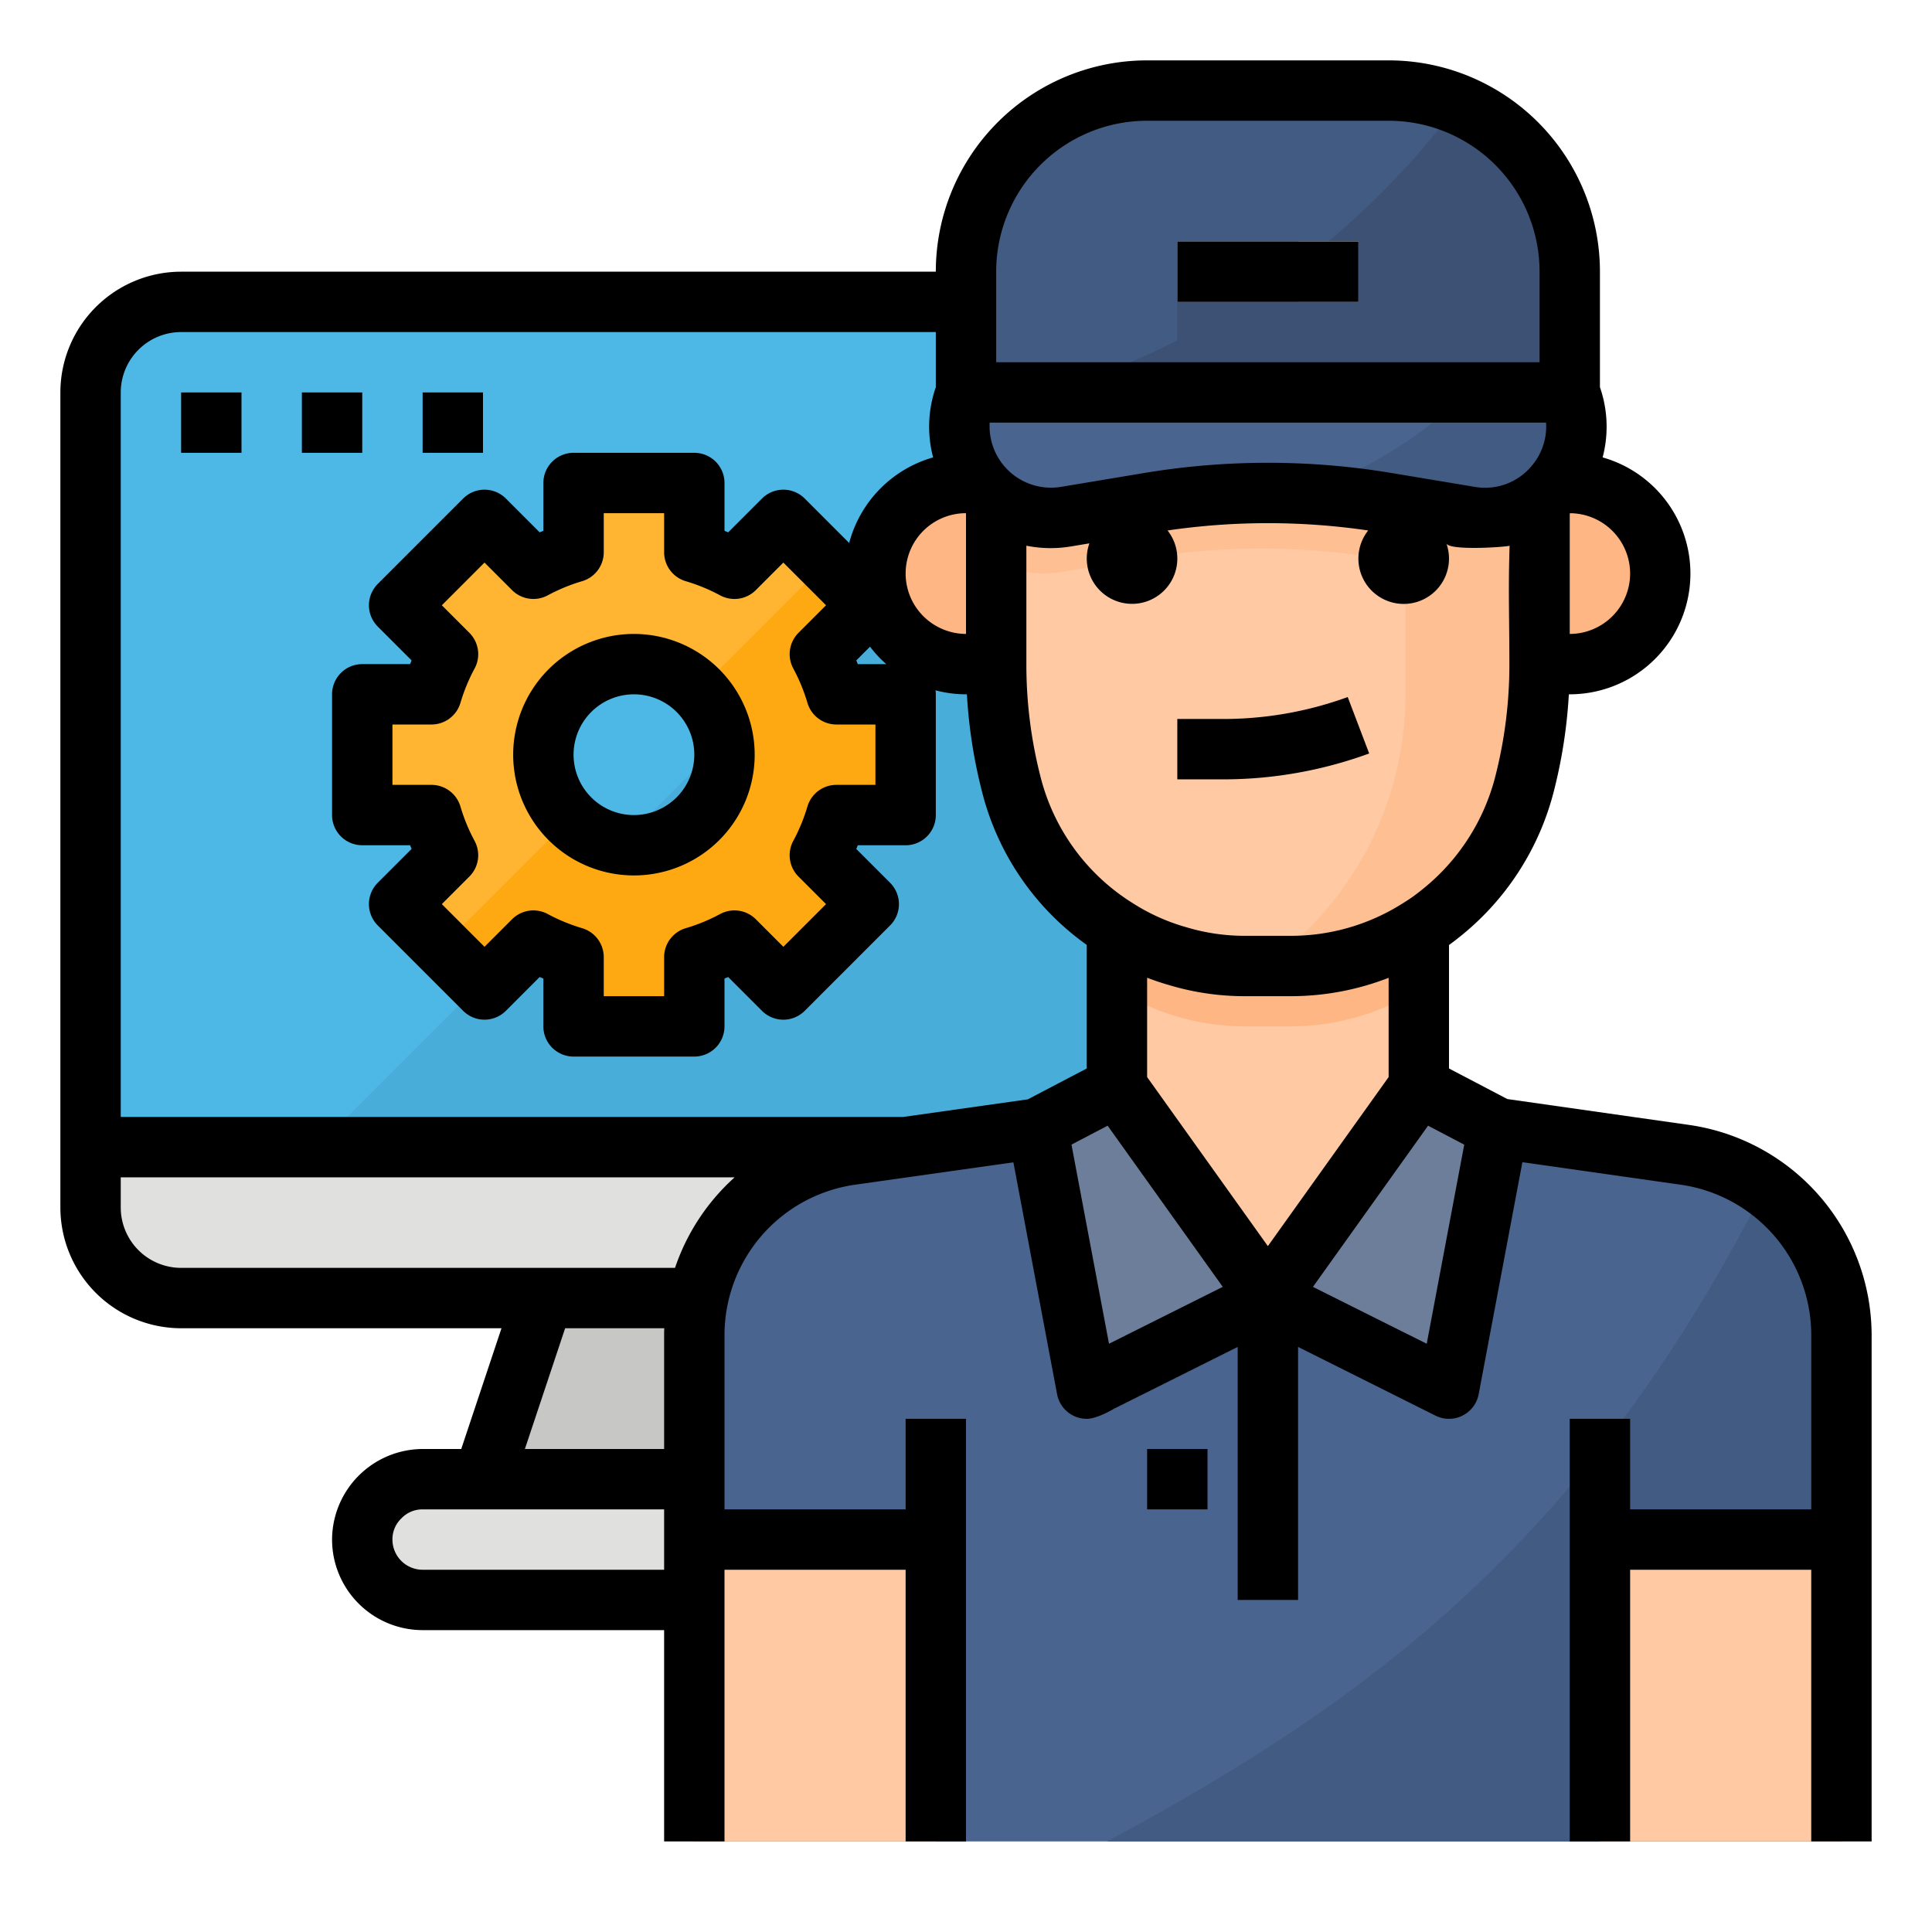 <svg height="512" viewBox="0 0 512 512" width="512" xmlns="http://www.w3.org/2000/svg"><g id="Filled_outline" data-name="Filled outline"><path d="m24 304v16a24 24 0 0 0 24 24h240a24 24 0 0 0 24-24v-16z" fill="#e0e0de"/><path d="m208 392h-80l16-48h48z" fill="#c7c7c5"/><rect fill="#e0e0de" height="32" rx="16" width="144" x="96" y="392"/><path d="m312 104a24 24 0 0 0 -24-24h-240a24 24 0 0 0 -24 24v200h288z" fill="#4db7e5"/><path d="m302.779 85.221-218.779 218.779h228v-200a23.86 23.86 0 0 0 -9.221-18.779z" fill="#48add9"/><path d="m240 216v-32h-18.35a55.684 55.684 0 0 0 -4.383-10.64l12.959-12.96-22.626-22.626-12.96 12.959a55.684 55.684 0 0 0 -10.64-4.383v-18.35h-32v18.35a55.684 55.684 0 0 0 -10.64 4.383l-12.96-12.959-22.626 22.626 12.959 12.958a55.684 55.684 0 0 0 -4.383 10.642h-18.35v32h18.35a55.648 55.648 0 0 0 4.383 10.639l-6.733 6.733-6.226 6.226 22.626 22.627 12.958-12.958a55.684 55.684 0 0 0 10.642 4.383v18.35h32v-18.35a55.684 55.684 0 0 0 10.64-4.383l12.96 12.958 22.626-22.625-12.959-12.959a55.648 55.648 0 0 0 4.383-10.641zm-72 8a24 24 0 1 1 24-24 24 24 0 0 1 -24 24z" fill="#ffb531"/><path d="m217.267 173.36 12.959-12.96-11.314-11.314-33.941 33.941a24 24 0 0 1 -33.942 33.942l-33.941 33.941 11.312 11.315 12.958-12.958a55.684 55.684 0 0 0 10.642 4.383v18.35h32v-18.35a55.684 55.684 0 0 0 10.64-4.383l12.96 12.958 22.626-22.625-12.959-12.959a55.648 55.648 0 0 0 4.383-10.641h18.35v-32h-18.35a55.684 55.684 0 0 0 -4.383-10.64z" fill="#ffa912"/><path d="m408 300.57v59.43h-144v-59.43l32-4.57v-64h80v64z" fill="#fec9a3"/><path d="m488 353.63v134.37h-304v-134.37a48 48 0 0 1 41.21-47.52l58.73-8.39 52.06 46.28 52.06-46.28 58.73 8.39a48 48 0 0 1 41.21 47.52z" fill="#49648e"/><path d="m488 353.63v134.37h-194.61c68.69-36.97 126.33-78.81 174.43-173.49a47.973 47.973 0 0 1 20.18 39.12z" fill="#425b82"/><path d="m184 408h64v80h-64z" fill="#fec9a3"/><path d="m424 408h64v80h-64z" fill="#fec9a3"/><g fill="#feb784"><path d="m296 232v30.19a63.811 63.811 0 0 0 33.97 9.81h12.06a63.811 63.811 0 0 0 33.97-9.81v-30.19z"/><path d="m256.4 128h-.4a24 24 0 0 0 0 48h8v-48z"/><path d="m416 128h-8v48h8a24 24 0 1 0 0-48z"/></g><path d="m408 120v56a129.863 129.863 0 0 1 -3.88 31.52 64.008 64.008 0 0 1 -62.09 48.48h-12.06a64 64 0 0 1 -62.09-48.48 129.475 129.475 0 0 1 -3.88-31.52v-56a72 72 0 0 1 71.06-71.99c.31-.01.63-.01.94-.01a72.006 72.006 0 0 1 72 72z" fill="#fec9a3"/><path d="m408 120v56a129.863 129.863 0 0 1 -3.88 31.52 64.008 64.008 0 0 1 -62.09 48.48h-6.99a87.842 87.842 0 0 0 37.41-72v-64a88 88 0 0 0 -37.39-71.99c.31-.01.63-.01.94-.01a72.006 72.006 0 0 1 72 72z" fill="#fec093"/><path d="m402.349 118.74-26.349-30.74-5.8 1.159a174.36 174.36 0 0 1 -68.4 0l-5.8-1.159-26.349 30.74-5.651 6.593v23.013a23.844 23.844 0 0 0 16.724 3.312l21.94-3.658a192.007 192.007 0 0 1 63.129 0l21.94 3.657a23.889 23.889 0 0 0 20.267-5.987v-20.337z" fill="#fec093"/><path d="m301.8 89.157a174.36 174.36 0 0 0 68.4 0l5.8-1.157 32 37.333v-5.333a72 72 0 0 0 -144 0v5.331l32-37.331z" fill="#95573a"/><path d="m397 299-21-11-40 56 48 24z" fill="#6d7e9b"/><path d="m336 344-40-56-21 11 13 69z" fill="#6d7e9b"/><path d="m419.542 111.8a24.289 24.289 0 0 1 -28.27 23.86l-21.94-3.66a192.325 192.325 0 0 0 -63.12 0l-21.94 3.66a24.247 24.247 0 0 1 -26.5-32.92h160a24.361 24.361 0 0 1 1.77 9.06z" fill="#49648e"/><path d="m417.772 70.737v32h-160v-32a48 48 0 0 1 48-48h64a47.982 47.982 0 0 1 15.18 2.46c.89.3 1.77.62 2.63.97a47.98 47.98 0 0 1 30.19 44.57z" fill="#425b82"/><path d="m417.772 70.737v32h-136c48-16 81.59-44.03 105.81-76.57a47.98 47.98 0 0 1 30.19 44.57z" fill="#3c5174"/><path d="m419.542 111.8a24.289 24.289 0 0 1 -28.27 23.86l-21.94-3.66a191.346 191.346 0 0 0 -20.52-2.29c16.84-7.09 30.66-15.9 40.81-26.97h28.15a24.361 24.361 0 0 1 1.77 9.06z" fill="#425b82"/><path d="m312 64h48v16h-48z" fill="#e0e0de"/><path d="m344 64h16v16h-16z" fill="#d6d6d4"/><path d="m312 80h48v16h-48z" fill="#3c5174"/><path d="m48 104h16v16h-16z"/><path d="m80 104h16v16h-16z"/><path d="m112 104h16v16h-16z"/><path d="m168 168a32 32 0 1 0 32 32 32.036 32.036 0 0 0 -32-32zm0 48a16 16 0 1 1 16-16 16.019 16.019 0 0 1 -16 16z"/><path d="m447.928 298.16-48.466-6.9-15.462-8.101v-32.721c.8-.576 1.578-1.162 2.325-1.764a72.119 72.119 0 0 0 25.506-39.174 134.2 134.2 0 0 0 3.931-25.5h.238a32 32 0 0 0 8.712-62.785 31.86 31.86 0 0 0 -.712-18.608v-30.607a56 56 0 0 0 -56-56h-64a56 56 0 0 0 -56 56h-200a32.036 32.036 0 0 0 -32 32v216a32.036 32.036 0 0 0 32 32h84.9l-10.667 32h-10.233a24.114 24.114 0 0 0 -24 24 24.027 24.027 0 0 0 24 24h64v56h16v-72h48v72h16v-112h-16v24h-48v-46.4a40.284 40.284 0 0 1 34.319-39.6l42.242-5.967 11.577 61.447a8 8 0 0 0 7.862 6.52c2.833 0 7.178-2.645 7.178-2.645l32.822-16.411v67.056h16v-67.056l36.422 18.211a8 8 0 0 0 11.44-5.674l11.586-61.494 42.2 6.009a40.293 40.293 0 0 1 34.352 39.604v46.4h-48v-24h-16v112h16v-72h48v72h16v-134.4a56.385 56.385 0 0 0 -48.072-55.44zm-111.928 32.076-32-44.8v-26.323c1.888.724 3.8 1.373 5.747 1.924a69.545 69.545 0 0 0 20.253 2.963h12a71.563 71.563 0 0 0 26-4.869v26.305zm60.324-124.677a56.054 56.054 0 0 1 -19.86 30.514l-.137.109a41.957 41.957 0 0 1 -4.487 3.145c-.047.028-.093.057-.139.086a55.154 55.154 0 0 1 -29.701 8.587h-12a53.554 53.554 0 0 1 -15.663-2.291l-.167-.049a52.7 52.7 0 0 1 -13.926-6.281 55.441 55.441 0 0 1 -24.574-33.842 119.266 119.266 0 0 1 -3.67-29.537v-31.385a32.557 32.557 0 0 0 11.811.195l4.89-.816a12 12 0 1 0 20.714-3.414 183.523 183.523 0 0 1 53.17 0 12.006 12.006 0 1 0 20.715 3.42c.669 1.881 14.186 1.112 16.764.644-.388 10.401-.064 20.923-.064 31.356a119.292 119.292 0 0 1 -3.676 29.559zm-151.624-42.259a15.983 15.983 0 0 1 11.22-27.3l.08.082v31.918a16.105 16.105 0 0 1 -11.3-4.7zm-33.09 69 7.3 7.3-11.31 11.311-7.3-7.3a8 8 0 0 0 -9.468-1.377 47.668 47.668 0 0 1 -9.112 3.75 8 8 0 0 0 -5.72 7.666v10.35h-16v-10.35a8 8 0 0 0 -5.716-7.667 47.668 47.668 0 0 1 -9.112-3.75 8.005 8.005 0 0 0 -9.468 1.377l-7.3 7.3-11.316-11.31 7.3-7.3a8 8 0 0 0 1.377-9.468 47.7 47.7 0 0 1 -3.75-9.111 8 8 0 0 0 -7.665-5.721h-10.35v-16h10.35a8 8 0 0 0 7.667-5.716 47.722 47.722 0 0 1 3.75-9.112 8 8 0 0 0 -1.377-9.469l-7.3-7.3 11.31-11.315 7.3 7.3a8 8 0 0 0 9.468 1.376 47.7 47.7 0 0 1 9.11-3.748 8 8 0 0 0 5.722-7.666v-10.35h16v10.35a8 8 0 0 0 5.718 7.668 47.7 47.7 0 0 1 9.11 3.748 8 8 0 0 0 9.468-1.376l7.3-7.3 11.316 11.31-7.3 7.3a8 8 0 0 0 -1.377 9.469 47.722 47.722 0 0 1 3.75 9.112 8 8 0 0 0 7.665 5.719h10.35v16h-10.35a8 8 0 0 0 -7.667 5.716 47.7 47.7 0 0 1 -3.75 9.111 8 8 0 0 0 1.377 9.473zm15.716-56.3q-.2-.492-.4-.981l3.644-3.644a31.719 31.719 0 0 0 2.817 3.241c.48.48.979.937 1.488 1.384zm178.819-52.812a16.051 16.051 0 0 1 -15.325 5.838l-21.94-3.657a199.53 199.53 0 0 0 -65.76 0l-21.94 3.656a16.277 16.277 0 0 1 -18.905-17.025h147.45a16.063 16.063 0 0 1 -3.58 11.188zm25.855 28.812a16.035 16.035 0 0 1 -16 16v-31.9c.032-.032.066-.06.1-.092a16.015 16.015 0 0 1 15.9 15.992zm-168-80a40 40 0 0 1 40-40h64a40 40 0 0 1 40 40v24h-144zm-114.234 280h26.271c-.015.533-.037 1.064-.037 1.6v30.4h-36.9zm-37.766 64a8.009 8.009 0 0 1 -8-8 7.656 7.656 0 0 1 2.3-5.546c.053-.051.105-.1.156-.155a7.655 7.655 0 0 1 5.544-2.299h64v16zm66.887-80h-130.887a16.019 16.019 0 0 1 -16-16v-8h162.69a56.7 56.7 0 0 0 -15.803 24zm93.5-44.665-33.02 4.665h-207.367v-192a16.019 16.019 0 0 1 16-16h200v14.607a31.86 31.86 0 0 0 -.712 18.608 32.117 32.117 0 0 0 -22.248 22.685l-11.785-11.786a8 8 0 0 0 -11.314 0l-8.96 8.96q-.487-.206-.981-.4v-12.674a8 8 0 0 0 -8-8h-32a8 8 0 0 0 -8 8v12.674q-.494.2-.981.4l-8.96-8.96a8 8 0 0 0 -11.314 0l-22.627 22.628a8 8 0 0 0 0 11.315l8.96 8.959q-.206.489-.4.981h-12.678a8 8 0 0 0 -8 8v32a8 8 0 0 0 8 8h12.675q.2.492.4.98l-8.96 8.96a8 8 0 0 0 0 11.315l22.627 22.627a8 8 0 0 0 11.314 0l8.96-8.959c.325.137.652.27.981.4v12.68a8 8 0 0 0 8 8h32a8 8 0 0 0 8-8v-12.675c.329-.132.656-.265.981-.4l8.96 8.959a8 8 0 0 0 11.314 0l22.627-22.627a8 8 0 0 0 0-11.314l-8.96-8.961q.206-.487.4-.98h12.681a8 8 0 0 0 8-8v-32.002a8.065 8.065 0 0 0 -.078-1.061 31.688 31.688 0 0 0 8.078 1.061h.238a133.907 133.907 0 0 0 3.916 25.442 71.2 71.2 0 0 0 27.846 40.969v32.748zm21.509 64.77-9.942-52.766 9.582-5.02 30.508 42.712zm84.2 0-30.148-15.074 30.508-42.712 9.582 5.02z"/><path d="m323.247 190.534h-11.247v16h11.247a112.566 112.566 0 0 0 39.6-6.857l-5.69-14.953a96.487 96.487 0 0 1 -33.91 5.81z"/><path d="m312 64h48v16h-48z"/><path d="m304 384h16v16h-16z"/></g></svg>